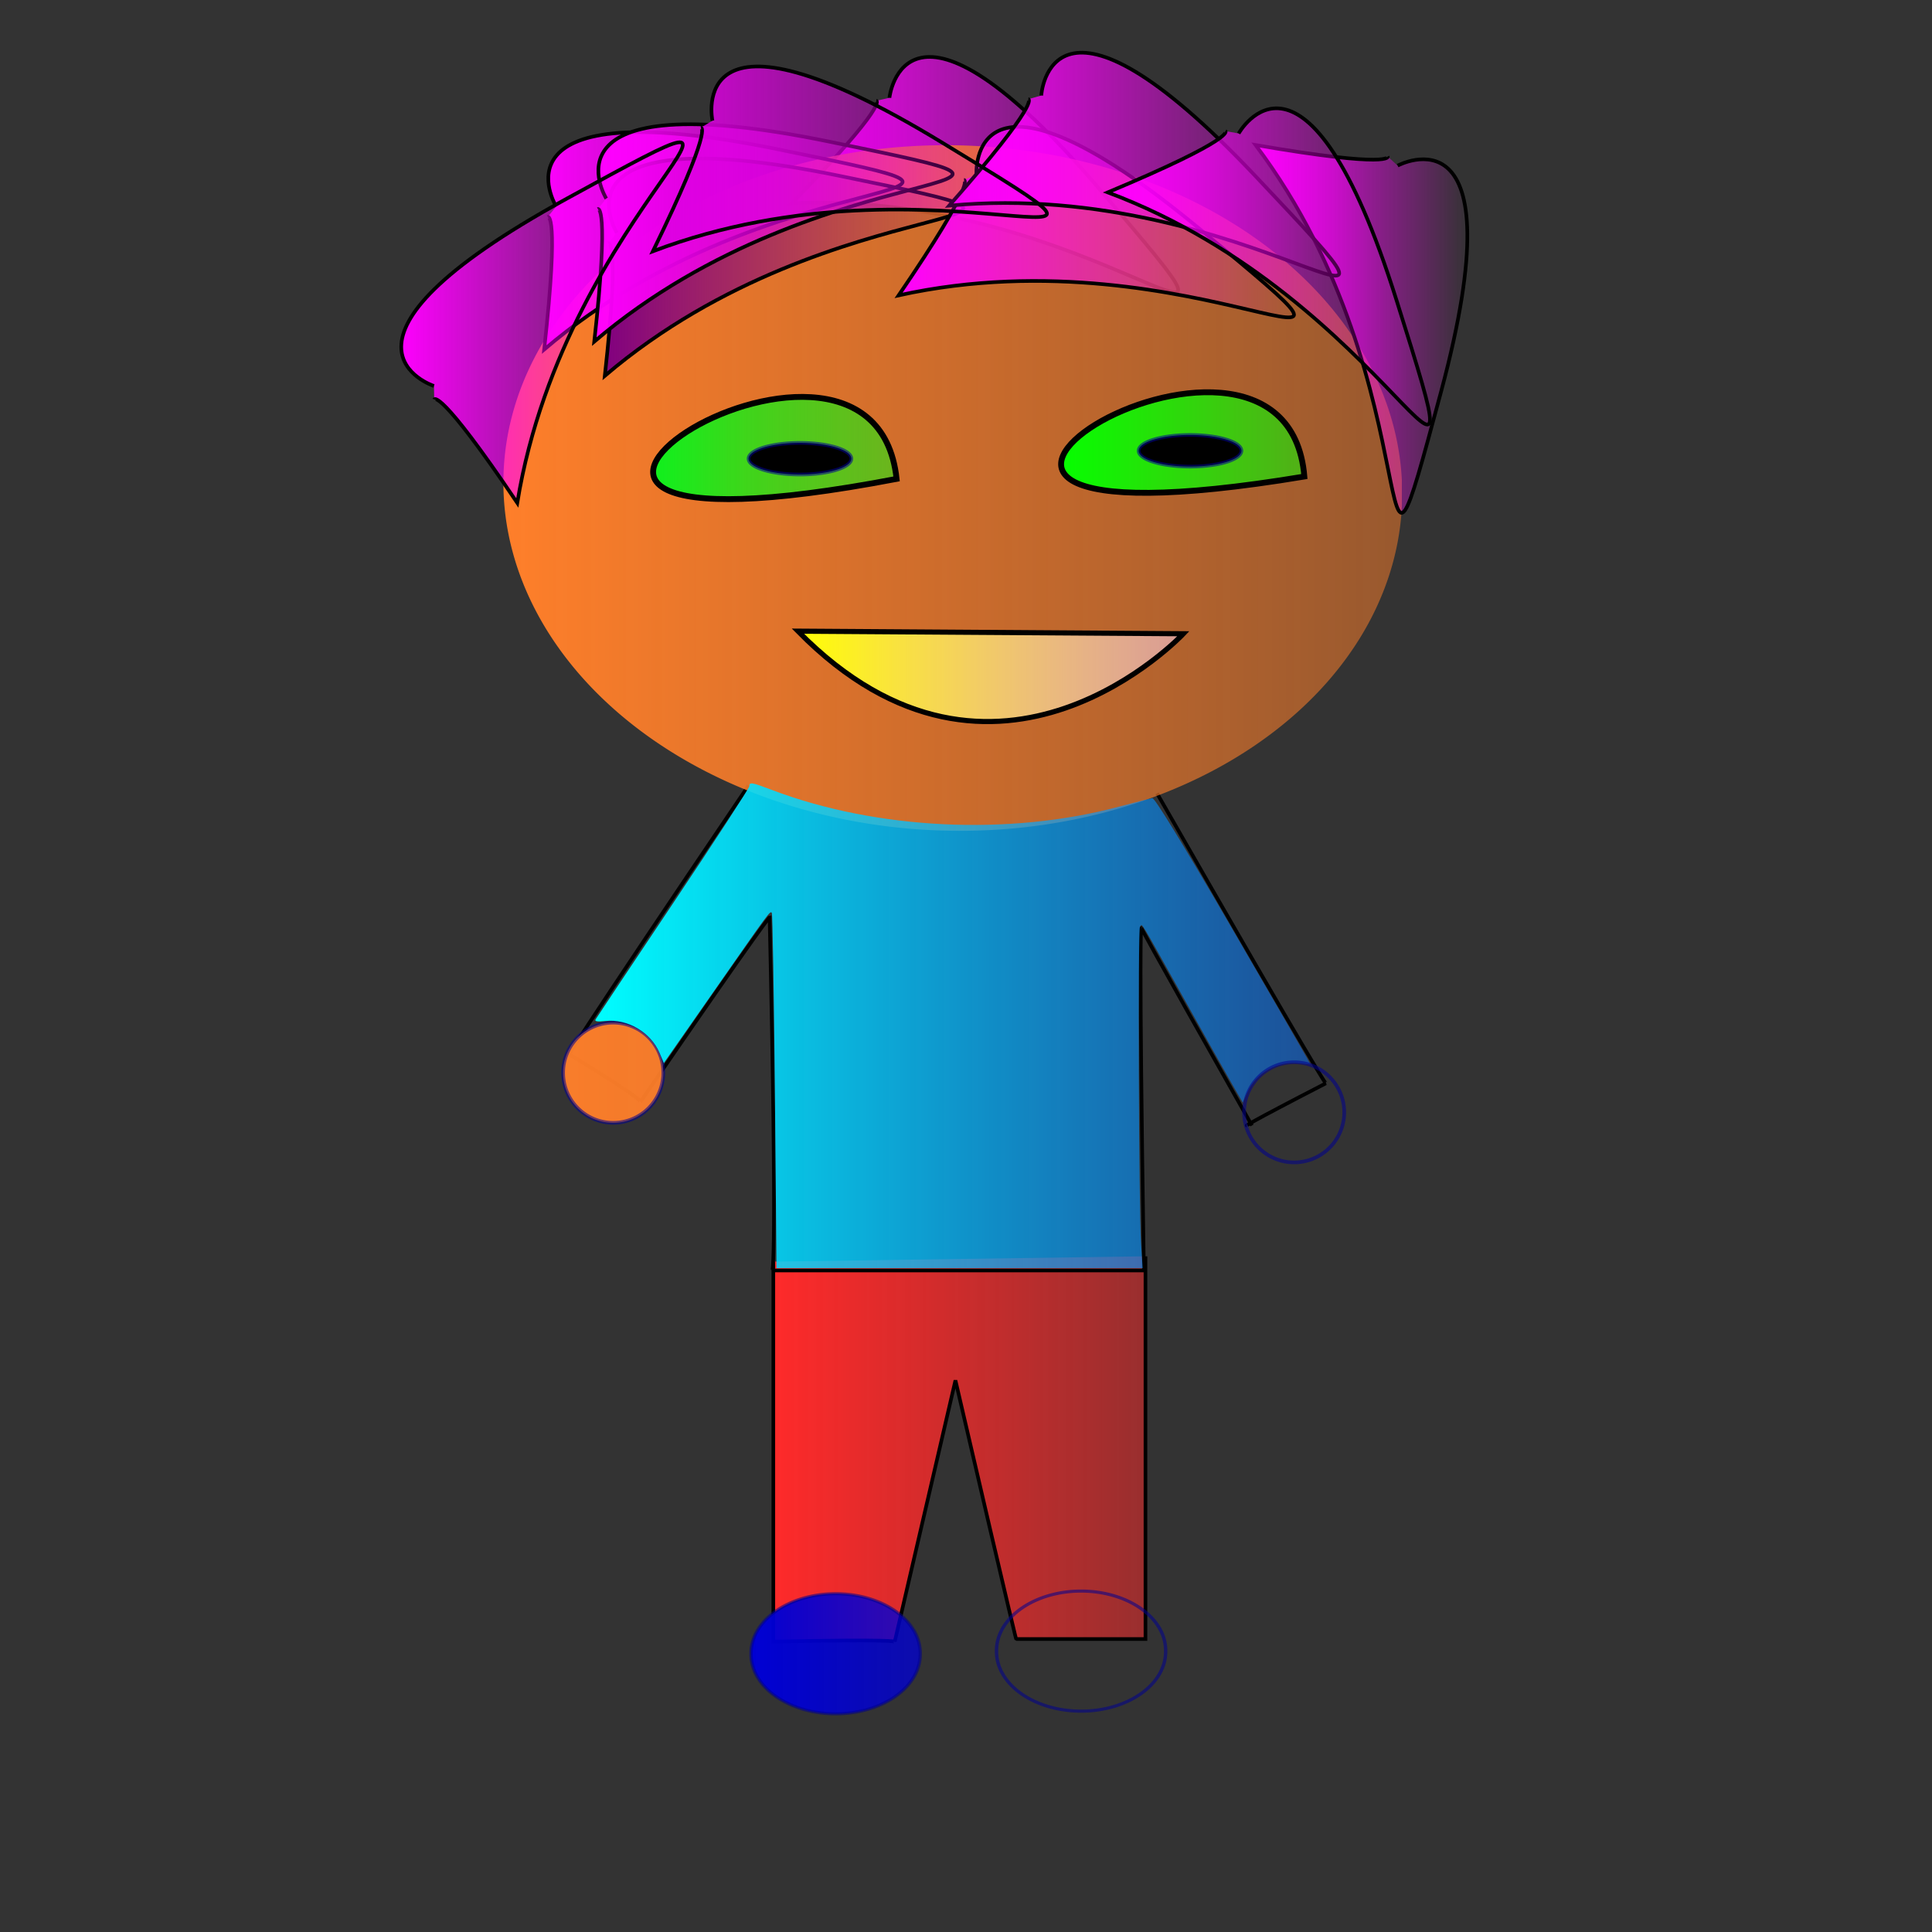 <svg xmlns="http://www.w3.org/2000/svg" xmlns:xlink="http://www.w3.org/1999/xlink" viewBox="0 0 531.5 531.5" version="1.0"><rect x="0" y="0" width="531.5" height="531.5" fill="#333333" stroke="none"/><defs><linearGradient id="k" y2="34.999" gradientUnits="userSpaceOnUse" x2="371.83" gradientTransform="translate(7.262 10.893)" y1="34.999" x1="263.53"><stop offset="0" stop-color="#f0f"/><stop offset="1" stop-color="#f0f" stop-opacity="0"/></linearGradient><linearGradient id="a"><stop offset="0" stop-color="#ff7f2a"/><stop offset="0" stop-color="#ff7f2a" stop-opacity=".864"/><stop offset="0" stop-color="#ff7f2a" stop-opacity=".969"/><stop offset="1" stop-color="#ff7f2a" stop-opacity=".941"/><stop offset="1" stop-color="#ff7f2a" stop-opacity=".498"/><stop offset="1" stop-color="#ff7f2a" stop-opacity="0"/></linearGradient><linearGradient id="c" y2="34.975" gradientUnits="userSpaceOnUse" x2="328.98" gradientTransform="translate(5.81 13.798)" y1="34.975" x1="221.73"><stop offset="0" stop-color="#f0f"/><stop offset="1" stop-color="#f0f" stop-opacity="0"/></linearGradient><linearGradient id="d" y2="387" gradientUnits="userSpaceOnUse" x2="317.8" gradientTransform="translate(7.987 12.343)" y1="387" x1="214.42"><stop offset="0" stop-color="#ff2a2a"/><stop offset="1" stop-color="#ff2a2a" stop-opacity=".498"/><stop offset="1" stop-color="#ff2a2a" stop-opacity="0"/></linearGradient><linearGradient id="e" y2="232.03" xlink:href="#a" gradientUnits="userSpaceOnUse" x2="80.986" y1="232.03" x1="52.432"/><linearGradient id="f" y2="164.96" gradientUnits="userSpaceOnUse" x2="408.23" y1="164.96" x1="160.97"><stop offset="0" stop-color="#ff7f2a"/><stop offset="1" stop-color="#ff7f2a" stop-opacity=".498"/><stop offset="1" stop-color="#ff7f2a" stop-opacity="0"/></linearGradient><linearGradient id="g" y2="56.084" gradientUnits="userSpaceOnUse" x2="251.72" gradientTransform="translate(7.262 10.893)" y1="56.084" x1="152.11"><stop offset="0" stop-color="#f0f"/><stop offset="1" stop-color="#f0f" stop-opacity="0"/></linearGradient><linearGradient id="h" y2="63.335" gradientUnits="userSpaceOnUse" x2="268.39" gradientTransform="translate(7.262 10.893)" y1="63.335" x1="168.79"><stop offset="0" stop-color="purple"/><stop offset="1" stop-color="purple" stop-opacity="0"/></linearGradient><linearGradient id="i" y2="78.878" gradientUnits="userSpaceOnUse" x2="412.15" gradientTransform="translate(2.186 12.343)" y1="78.878" x1="352.9"><stop offset="0" stop-color="#f0f"/><stop offset="1" stop-color="#f0f" stop-opacity="0"/></linearGradient><linearGradient id="j" y2="50.938" gradientUnits="userSpaceOnUse" x2="359.4" gradientTransform="translate(7.262 10.893)" y1="50.938" x1="249.61"><stop offset="0" stop-color="#f0f"/><stop offset="1" stop-color="#f0f" stop-opacity="0"/></linearGradient><linearGradient id="b"><stop offset="0" stop-color="#0000d4"/><stop offset="1" stop-color="#0000d4" stop-opacity=".749"/><stop offset="1" stop-color="#0000d4" stop-opacity=".498"/><stop offset="1" stop-color="#0000d4" stop-opacity="0"/></linearGradient><linearGradient id="l" y2="53.909" gradientUnits="userSpaceOnUse" x2="265.49" gradientTransform="translate(7.262 10.893)" y1="53.909" x1="165.89"><stop offset="0" stop-color="#f0f"/><stop offset="1" stop-color="#f0f" stop-opacity="0"/></linearGradient><linearGradient id="m" y2="63.13" gradientUnits="userSpaceOnUse" x2="396.8" gradientTransform="translate(7.262 10.893)" y1="63.13" x1="307.15"><stop offset="0" stop-color="#f0f"/><stop offset="1" stop-color="#f0f" stop-opacity="0"/></linearGradient><linearGradient id="n" y2="33.54" gradientUnits="userSpaceOnUse" x2="291.43" gradientTransform="translate(7.262 10.893)" y1="33.54" x1="182.02"><stop offset="0" stop-color="#de00e2"/><stop offset="1" stop-color="#de00e2" stop-opacity="0"/></linearGradient><linearGradient id="o" y2="111.63" gradientUnits="userSpaceOnUse" x2="249.64" gradientTransform="translate(7.987 12.343)" y1="111.63" x1="181.05"><stop offset="0" stop-color="#0ef11d"/><stop offset=".403" stop-color="#0af415" stop-opacity=".749"/><stop offset="1" stop-color="#07f80e" stop-opacity=".498"/><stop offset="1" stop-color="#0f0" stop-opacity="0"/></linearGradient><linearGradient id="p" y2="110.12" gradientUnits="userSpaceOnUse" x2="361.82" gradientTransform="translate(7.987 12.343)" y1="110.12" x1="293.29"><stop offset="0" stop-color="#04ff00"/><stop offset="1" stop-color="#02ff00" stop-opacity=".498"/><stop offset="1" stop-color="#0f0" stop-opacity="0"/></linearGradient><linearGradient id="q" y2="174.45" gradientUnits="userSpaceOnUse" x2="328.44" gradientTransform="translate(7.987 12.343)" y1="174.45" x1="220.99"><stop offset="0" stop-color="#ff0"/><stop offset="1" stop-color="#ffd4fb" stop-opacity=".498"/><stop offset="1" stop-color="#ff0" stop-opacity="0"/></linearGradient><linearGradient id="r" y2="75.676" gradientUnits="userSpaceOnUse" x2="196.32" gradientTransform="translate(2.186 13.794)" y1="75.676" x1="117.87"><stop offset="0" stop-color="#f0f"/><stop offset="1" stop-color="#f0f" stop-opacity="0"/></linearGradient><linearGradient id="s" y2="466.6" xlink:href="#b" gradientUnits="userSpaceOnUse" x2="257.91" y1="466.6" x1="206.88"/><linearGradient id="t" y2="270.58" gradientUnits="userSpaceOnUse" x2="363.07" gradientTransform="translate(7.987 12.343)" y1="270.58" x1="165.6"><stop offset="0" stop-color="#0ff"/><stop offset="1" stop-color="#0670ff" stop-opacity=".498"/><stop offset="1" stop-color="#0ff" stop-opacity="0"/></linearGradient></defs><path d="M254.85 27.625s4.09-37.824 57.96 25.323c53.88 63.152-.72.019-84.77 3.666 26.85-27.539 23.2-28.169 23.2-28.169" fill-rule="evenodd" stroke="#000" fill="url(#c)" transform="translate(-10.165 -.726)"/><path d="M222.91 347.8v104.55c33.4-.72 33.4 0 33.4 0l16.7-71.88c16.7 71.88 16.7 71.16 16.7 71.16h35.58V346.34" fill-rule="evenodd" stroke="#000" fill="url(#d)" transform="translate(-10.165 -.726)"/><path d="M205.925 216.094c-50.03 73.96-49.31 73.96-49.31 73.96 20.31 12.33 19.58 13.05 19.58 13.05 34.81-50.75 35.53-50.75 35.53-50.75 2.18 96.43.73 97.16.73 97.16h102.23c-1.45-94.26-.72-94.26-.72-94.26M318.315 218.274c45.68 79.76 46.41 79.76 46.41 79.76-22.48 11.6-21.76 11.6-21.76 11.6M344.415 309.634c-31.18-55.11-30.45-54.38-30.45-54.38" stroke="#000" fill="none"/><path d="M80.486 232.03a13.777 13.777 0 11-27.554 0 13.777 13.777 0 1127.554 0z" transform="translate(101.985 63.084)" stroke-opacity=".553" stroke="#00008f" fill="url(#e)"/><path d="M210.495 321.784c0-31.52-.77-70.82-1.39-70.79-.53.02-5.42 6.81-18.89 26.25l-10.42 15.03-1.22-2.71c-2.51-5.62-8.93-9.35-14.92-8.68-2.22.25-3.03.12-2.7-.45.26-.45 9.76-14.66 21.11-31.57 11.36-16.91 20.81-31.38 21.01-32.15.41-1.56.07-1.61 8.87 1.53 17.44 6.23 30.92 8.36 52.93 8.38 18.71.02 27.85-1.12 42.87-5.34l7.25-2.03.96 1.54c.53.84 9.7 16.71 20.38 35.25 10.68 18.55 19.86 34.42 20.41 35.27.97 1.5.92 1.53-2.21 1.18-6.01-.68-11.85 2.61-14.28 8.04l-1.28 2.84-2.06-3.62c-1.14-1.99-7.29-12.96-13.67-24.37s-11.8-20.76-12.05-20.77-.62 1.53-.84 3.41c-.38 3.44-.03 61.05.5 80.5l.28 10.34h-100.64v-27.08z" fill="none"/><path d="M408.23 164.96a123.63 81.573 0 11-247.26 0 123.63 81.573 0 11247.26 0z" transform="matrix(1 .012 0 1.156 -22.481 -59.851)" fill="url(#f)"/><path d="M163.18 57.529s-20.03-32.343 61.29-15.673c81.31 16.67-.56.461-64.6 55.016 4.24-38.224.98-36.48.98-36.48" fill-rule="evenodd" stroke="#000" fill="url(#g)" transform="translate(-10.165 -.726)"/><path d="M179.86 64.78s-20.03-32.343 61.28-15.673c81.32 16.67-.56.461-64.59 55.013 4.23-38.221.97-36.477.97-36.477" fill-rule="evenodd" stroke="#000" fill="url(#h)" transform="translate(-10.165 -.726)"/><path d="M394.66 46.289s33.48-18.06 11.97 62.111c-21.51 80.17-.42-.59-51.05-67.775 37.91 6.517 36.36 3.158 36.36 3.158" fill-rule="evenodd" stroke="#000" fill="url(#i)" transform="translate(-10.165 -.726)"/><path d="M278.78 48.804s-2.5-37.963 61.46 14.947c63.96 52.909-.71.143-82.86 18.23 21.69-31.756 17.99-31.748 17.99-31.748" fill-rule="evenodd" stroke="#000" fill="url(#j)" transform="translate(-10.165 -.726)"/><path d="M296.62 27.005s2.2-37.981 59.15 22.408c56.95 60.387-.72.055-84.48 7.879 25.44-28.84 21.77-29.289 21.77-29.289" fill-rule="evenodd" stroke="#000" fill="url(#k)" transform="translate(-10.165 -.726)"/><path d="M176.96 55.353s-20.03-32.343 61.28-15.672c81.32 16.67-.56.46-64.59 55.016 4.23-38.224.97-36.481.97-36.481" fill-rule="evenodd" stroke="#000" fill="url(#l)" transform="translate(-10.165 -.726)"/><path d="M350.92 37.439s18.54-33.22 43.46 45.959c24.92 79.182-.68-.266-79.46-29.748 35.47-14.861 32.36-16.865 32.36-16.865" fill-rule="evenodd" stroke="#000" fill="url(#m)" transform="translate(-10.165 -.726)"/><path d="M206.16 33.929s-7.96-37.203 62.98 5.902c70.94 43.104-.68.245-79.36 30.022 16.87-34.559 13.21-34.017 13.21-34.017" fill-rule="evenodd" stroke="#000" fill="url(#n)" transform="translate(-10.165 -.726)"/><path d="M256.82 132.47c-147.31 28.14-6.68-62.664 0 0z" fill-rule="evenodd" stroke="#000" stroke-width="1.611" fill="url(#o)" transform="translate(-10.165 -.726)"/><path d="M369 131.82c-147.95 24.59-5.18-62.807 0 0z" fill-rule="evenodd" stroke="#000" stroke-width="1.611" fill="url(#p)" transform="translate(-10.165 -.726)"/><path d="M229.68 174.36c54.58 55.54 106.04.71 106.04.71l-106.04-.71z" fill-rule="evenodd" stroke="#000" stroke-width="1.41" fill="url(#q)" transform="translate(-10.165 -.726)"/><path d="M234.215 126.187a14.14 4.35 0 11-28.28 0 14.14 4.35 0 1128.28 0zM341.525 124.009a14.14 4.35 0 11-28.28 0 14.14 4.35 0 1128.28 0z" stroke-opacity=".553" stroke="#00008f"/><path d="M129.55 106.91s-36.192-11.709 36.61-51.581c72.81-39.871-.13.714-13.69 83.741-21.49-31.9-22.85-28.46-22.85-28.46" fill-rule="evenodd" stroke="#000" fill="url(#r)" transform="translate(-10.165 -.726)"/><path d="M257.41 466.6a25.016 19.215 0 11-50.03 0 25.016 19.215 0 1150.03 0z" transform="matrix(.93 0 0 .852 13.758 57.41)" stroke-opacity=".553" stroke="#00008f" fill="url(#s)"/><path d="M223.34 300.91c-.25-26.77-.63-48.85-.85-49.07-.52-.52-.28-.84-16.12 21.87l-13.58 19.47-1.19-2.82c-2.41-5.65-8.83-9.43-14.88-8.75-2.22.25-3.03.12-2.7-.45.26-.45 9.88-14.88 21.38-32.05 11.5-17.18 20.91-31.62 20.91-32.09 0-1.2.63-1.1 6.26 1.04 28.75 10.92 65.37 12.67 95.53 4.55 4.43-1.19 8.52-2.23 9.08-2.31.65-.09 8.47 12.68 21.23 34.66 11.11 19.14 20.67 35.66 21.24 36.71l1.04 1.9-3.14-.36c-5.95-.67-11.81 2.64-14.22 8.03l-1.27 2.83-2.88-4.98c-1.58-2.73-7.71-13.62-13.62-24.19-12.34-22.06-11.06-19.97-11.76-19.27-.62.62-.38 77.18.28 87.25l.44 6.71H223.79l-.45-48.68z" fill-rule="evenodd" fill="url(#t)" transform="translate(-10.165 -.726)"/><path d="M80.486 232.03a13.777 13.777 0 11-27.554 0 13.777 13.777 0 1127.554 0z" transform="translate(289.315 73.975)" stroke-opacity=".553" stroke="#00008f" fill="url(#e)"/><path d="M257.41 466.6a25.016 19.215 0 11-50.03 0 25.016 19.215 0 1150.03 0z" transform="matrix(.93 0 0 .852 81.284 56.684)" stroke-opacity=".553" stroke="#00008f" fill="url(#s)"/></svg>